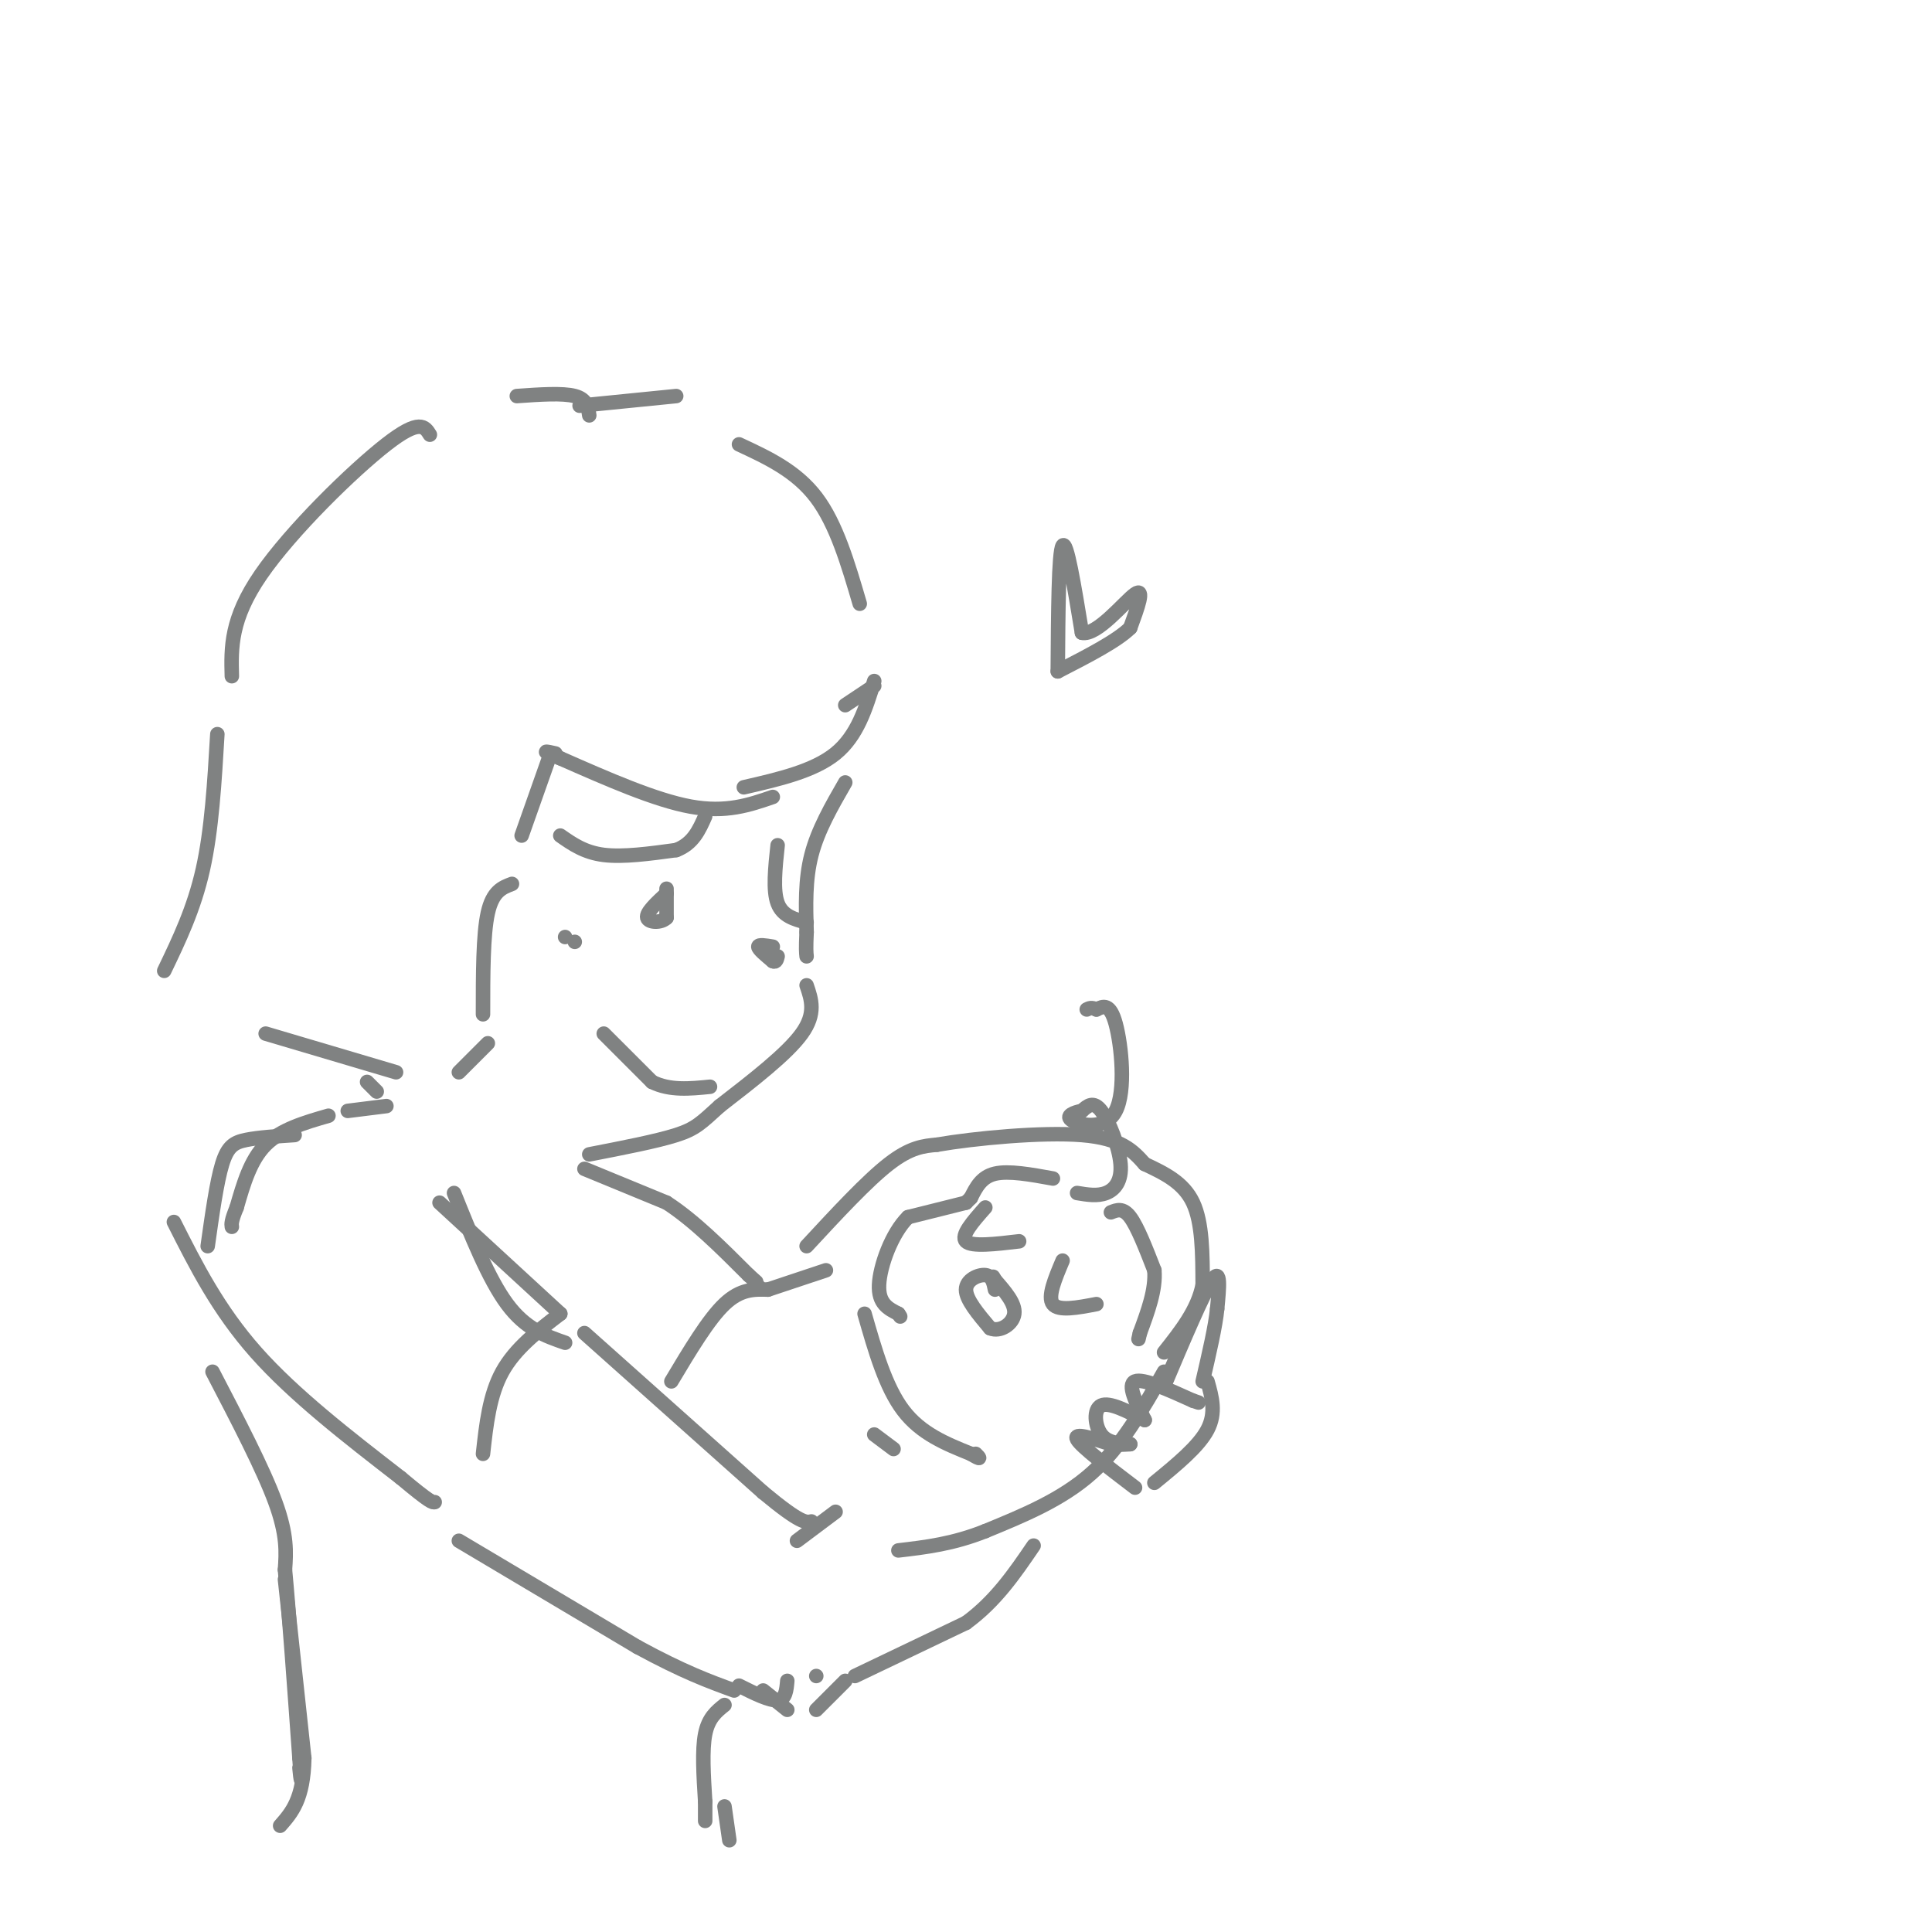 <svg viewBox='0 0 400 400' version='1.1' xmlns='http://www.w3.org/2000/svg' xmlns:xlink='http://www.w3.org/1999/xlink'><g fill='none' stroke='rgb(128,130,130)' stroke-width='3' stroke-linecap='round' stroke-linejoin='round'><path d='M122,86c-0.250,-1.667 -0.500,-3.333 -3,-4c-2.500,-0.667 -7.250,-0.333 -12,0'/><path d='M89,90c-1.044,-1.689 -2.089,-3.378 -9,2c-6.911,5.378 -19.689,17.822 -26,27c-6.311,9.178 -6.156,15.089 -6,21'/><path d='M45,152c-0.583,9.917 -1.167,19.833 -3,28c-1.833,8.167 -4.917,14.583 -8,21'/><path d='M120,84c0.000,0.000 20.000,-2.000 20,-2'/><path d='M153,92c5.917,2.750 11.833,5.500 16,11c4.167,5.500 6.583,13.750 9,22'/><path d='M181,142c0.000,0.000 -6.000,4.000 -6,4'/><path d='M181,141c-1.750,5.667 -3.500,11.333 -8,15c-4.500,3.667 -11.750,5.333 -19,7'/><path d='M160,165c-4.833,1.667 -9.667,3.333 -17,2c-7.333,-1.333 -17.167,-5.667 -27,-10'/><path d='M116,157c-4.667,-1.833 -2.833,-1.417 -1,-1'/><path d='M114,156c0.000,0.000 -6.000,17.000 -6,17'/><path d='M106,183c-2.000,0.750 -4.000,1.500 -5,6c-1.000,4.500 -1.000,12.750 -1,21'/><path d='M101,216c0.000,0.000 -6.000,6.000 -6,6'/><path d='M82,222c0.000,0.000 -27.000,-8.000 -27,-8'/><path d='M175,162c-2.833,4.917 -5.667,9.833 -7,15c-1.333,5.167 -1.167,10.583 -1,16'/><path d='M167,193c-0.167,3.500 -0.083,4.250 0,5'/><path d='M167,204c1.000,2.917 2.000,5.833 -1,10c-3.000,4.167 -10.000,9.583 -17,15'/><path d='M149,229c-3.844,3.489 -4.956,4.711 -9,6c-4.044,1.289 -11.022,2.644 -18,4'/><path d='M116,173c2.500,1.750 5.000,3.500 9,4c4.000,0.500 9.500,-0.250 15,-1'/><path d='M140,176c3.500,-1.333 4.750,-4.167 6,-7'/><path d='M138,184c0.000,0.000 0.000,6.000 0,6'/><path d='M138,190c-1.067,1.156 -3.733,1.044 -4,0c-0.267,-1.044 1.867,-3.022 4,-5'/><path d='M125,214c0.000,0.000 10.000,10.000 10,10'/><path d='M135,224c3.667,1.833 7.833,1.417 12,1'/><path d='M161,175c-0.500,4.667 -1.000,9.333 0,12c1.000,2.667 3.500,3.333 6,4'/><path d='M160,196c-1.500,-0.250 -3.000,-0.500 -3,0c0.000,0.500 1.500,1.750 3,3'/><path d='M160,199c0.667,0.333 0.833,-0.333 1,-1'/><path d='M76,224c0.000,0.000 2.000,2.000 2,2'/><path d='M80,229c0.000,0.000 -8.000,1.000 -8,1'/><path d='M68,231c-4.917,1.417 -9.833,2.833 -13,6c-3.167,3.167 -4.583,8.083 -6,13'/><path d='M49,250c-1.167,2.833 -1.083,3.417 -1,4'/><path d='M61,235c-3.733,0.244 -7.467,0.489 -10,1c-2.533,0.511 -3.867,1.289 -5,5c-1.133,3.711 -2.067,10.356 -3,17'/><path d='M36,253c4.583,9.083 9.167,18.167 17,27c7.833,8.833 18.917,17.417 30,26'/><path d='M83,306c6.167,5.167 6.583,5.083 7,5'/><path d='M94,247c3.583,8.917 7.167,17.833 11,23c3.833,5.167 7.917,6.583 12,8'/><path d='M91,249c0.000,0.000 25.000,23.000 25,23'/><path d='M116,272c-4.667,3.583 -9.333,7.167 -12,12c-2.667,4.833 -3.333,10.917 -4,17'/><path d='M121,276c0.000,0.000 37.000,33.000 37,33'/><path d='M158,309c7.833,6.500 8.917,6.250 10,6'/><path d='M95,319c0.000,0.000 37.000,22.000 37,22'/><path d='M132,341c9.500,5.167 14.750,7.083 20,9'/><path d='M153,349c3.167,1.583 6.333,3.167 8,3c1.667,-0.167 1.833,-2.083 2,-4'/><path d='M169,347c0.000,0.000 0.000,0.000 0,0'/><path d='M139,286c3.833,-6.417 7.667,-12.833 11,-16c3.333,-3.167 6.167,-3.083 9,-3'/><path d='M159,267c3.500,-1.167 7.750,-2.583 12,-4'/><path d='M167,258c6.250,-6.750 12.500,-13.500 17,-17c4.500,-3.500 7.250,-3.750 10,-4'/><path d='M194,237c7.644,-1.333 21.756,-2.667 30,-2c8.244,0.667 10.622,3.333 13,6'/><path d='M237,241c4.156,1.956 8.044,3.844 10,8c1.956,4.156 1.978,10.578 2,17'/><path d='M249,266c-1.000,5.167 -4.500,9.583 -8,14'/><path d='M241,284c-4.417,7.750 -8.833,15.500 -15,21c-6.167,5.500 -14.083,8.750 -22,12'/><path d='M204,317c-6.667,2.667 -12.333,3.333 -18,4'/><path d='M218,244c-4.583,-0.833 -9.167,-1.667 -12,-1c-2.833,0.667 -3.917,2.833 -5,5'/><path d='M201,248c-1.000,1.000 -1.000,1.000 -1,1'/><path d='M200,249c0.000,0.000 -12.000,3.000 -12,3'/><path d='M188,252c-3.378,3.311 -5.822,10.089 -6,14c-0.178,3.911 1.911,4.956 4,6'/><path d='M186,272c0.667,1.000 0.333,0.500 0,0'/><path d='M206,267c-0.289,-1.422 -0.578,-2.844 -2,-3c-1.422,-0.156 -3.978,0.956 -4,3c-0.022,2.044 2.489,5.022 5,8'/><path d='M205,275c2.067,0.889 4.733,-0.889 5,-3c0.267,-2.111 -1.867,-4.556 -4,-7'/><path d='M206,265c-0.667,-1.167 -0.333,-0.583 0,0'/><path d='M204,250c-2.583,2.917 -5.167,5.833 -4,7c1.167,1.167 6.083,0.583 11,0'/><path d='M220,261c-1.583,3.750 -3.167,7.500 -2,9c1.167,1.500 5.083,0.750 9,0'/><path d='M223,247c2.101,0.351 4.202,0.702 6,0c1.798,-0.702 3.292,-2.458 3,-6c-0.292,-3.542 -2.369,-8.869 -4,-11c-1.631,-2.131 -2.815,-1.065 -4,0'/><path d='M224,230c-1.604,0.297 -3.616,1.038 -2,2c1.616,0.962 6.858,2.144 9,-2c2.142,-4.144 1.183,-13.612 0,-18c-1.183,-4.388 -2.592,-3.694 -4,-3'/><path d='M227,209c-1.000,-0.500 -1.500,-0.250 -2,0'/><path d='M165,319c0.000,0.000 8.000,-6.000 8,-6'/><path d='M158,350c0.000,0.000 5.000,4.000 5,4'/><path d='M169,354c0.000,0.000 6.000,-6.000 6,-6'/><path d='M177,347c0.000,0.000 23.000,-11.000 23,-11'/><path d='M200,336c6.167,-4.500 10.083,-10.250 14,-16'/><path d='M44,284c5.250,10.083 10.500,20.167 13,27c2.500,6.833 2.250,10.417 2,14'/><path d='M59,325c0.833,8.833 1.917,23.917 3,39'/><path d='M62,364c0.500,6.833 0.250,4.417 0,2'/><path d='M235,308c-5.583,-4.250 -11.167,-8.500 -12,-10c-0.833,-1.500 3.083,-0.250 7,1'/><path d='M230,299c1.833,0.167 2.917,0.083 4,0'/><path d='M234,299c-2.333,-0.111 -4.667,-0.222 -6,-2c-1.333,-1.778 -1.667,-5.222 0,-6c1.667,-0.778 5.333,1.111 9,3'/><path d='M237,294c-1.833,-3.667 -3.667,-7.333 -2,-8c1.667,-0.667 6.833,1.667 12,4'/><path d='M247,290c2.000,0.667 1.000,0.333 0,0'/><path d='M241,287c4.083,-9.667 8.167,-19.333 10,-22c1.833,-2.667 1.417,1.667 1,6'/><path d='M252,271c-0.333,3.500 -1.667,9.250 -3,15'/><path d='M250,286c0.917,3.250 1.833,6.500 0,10c-1.833,3.500 -6.417,7.250 -11,11'/><path d='M121,242c0.000,0.000 17.000,7.000 17,7'/><path d='M138,249c5.667,3.667 11.333,9.333 17,15'/><path d='M155,264c3.000,2.667 2.000,1.833 1,1'/><path d='M179,272c2.167,7.583 4.333,15.167 8,20c3.667,4.833 8.833,6.917 14,9'/><path d='M201,301c2.500,1.500 1.750,0.750 1,0'/><path d='M181,297c0.000,0.000 4.000,3.000 4,3'/><path d='M230,251c1.250,-0.500 2.500,-1.000 4,1c1.500,2.000 3.250,6.500 5,11'/><path d='M239,263c0.333,4.000 -1.333,8.500 -3,13'/><path d='M236,276c-0.500,2.167 -0.250,1.083 0,0'/><path d='M59,327c0.000,0.000 4.000,37.000 4,37'/><path d='M63,364c-0.167,8.500 -2.583,11.250 -5,14'/><path d='M150,353c-1.667,1.333 -3.333,2.667 -4,6c-0.667,3.333 -0.333,8.667 0,14'/><path d='M146,373c0.000,3.000 0.000,3.500 0,4'/><path d='M150,374c0.000,0.000 1.000,7.000 1,7'/><path d='M219,139c0.083,-12.333 0.167,-24.667 1,-26c0.833,-1.333 2.417,8.333 4,18'/><path d='M224,131c3.111,0.711 8.889,-6.511 11,-8c2.111,-1.489 0.556,2.756 -1,7'/><path d='M234,130c-2.667,2.667 -8.833,5.833 -15,9'/><path d='M117,194c0.000,0.000 0.000,0.000 0,0'/><path d='M119,195c0.000,0.000 0.000,0.000 0,0'/></g>
</svg>